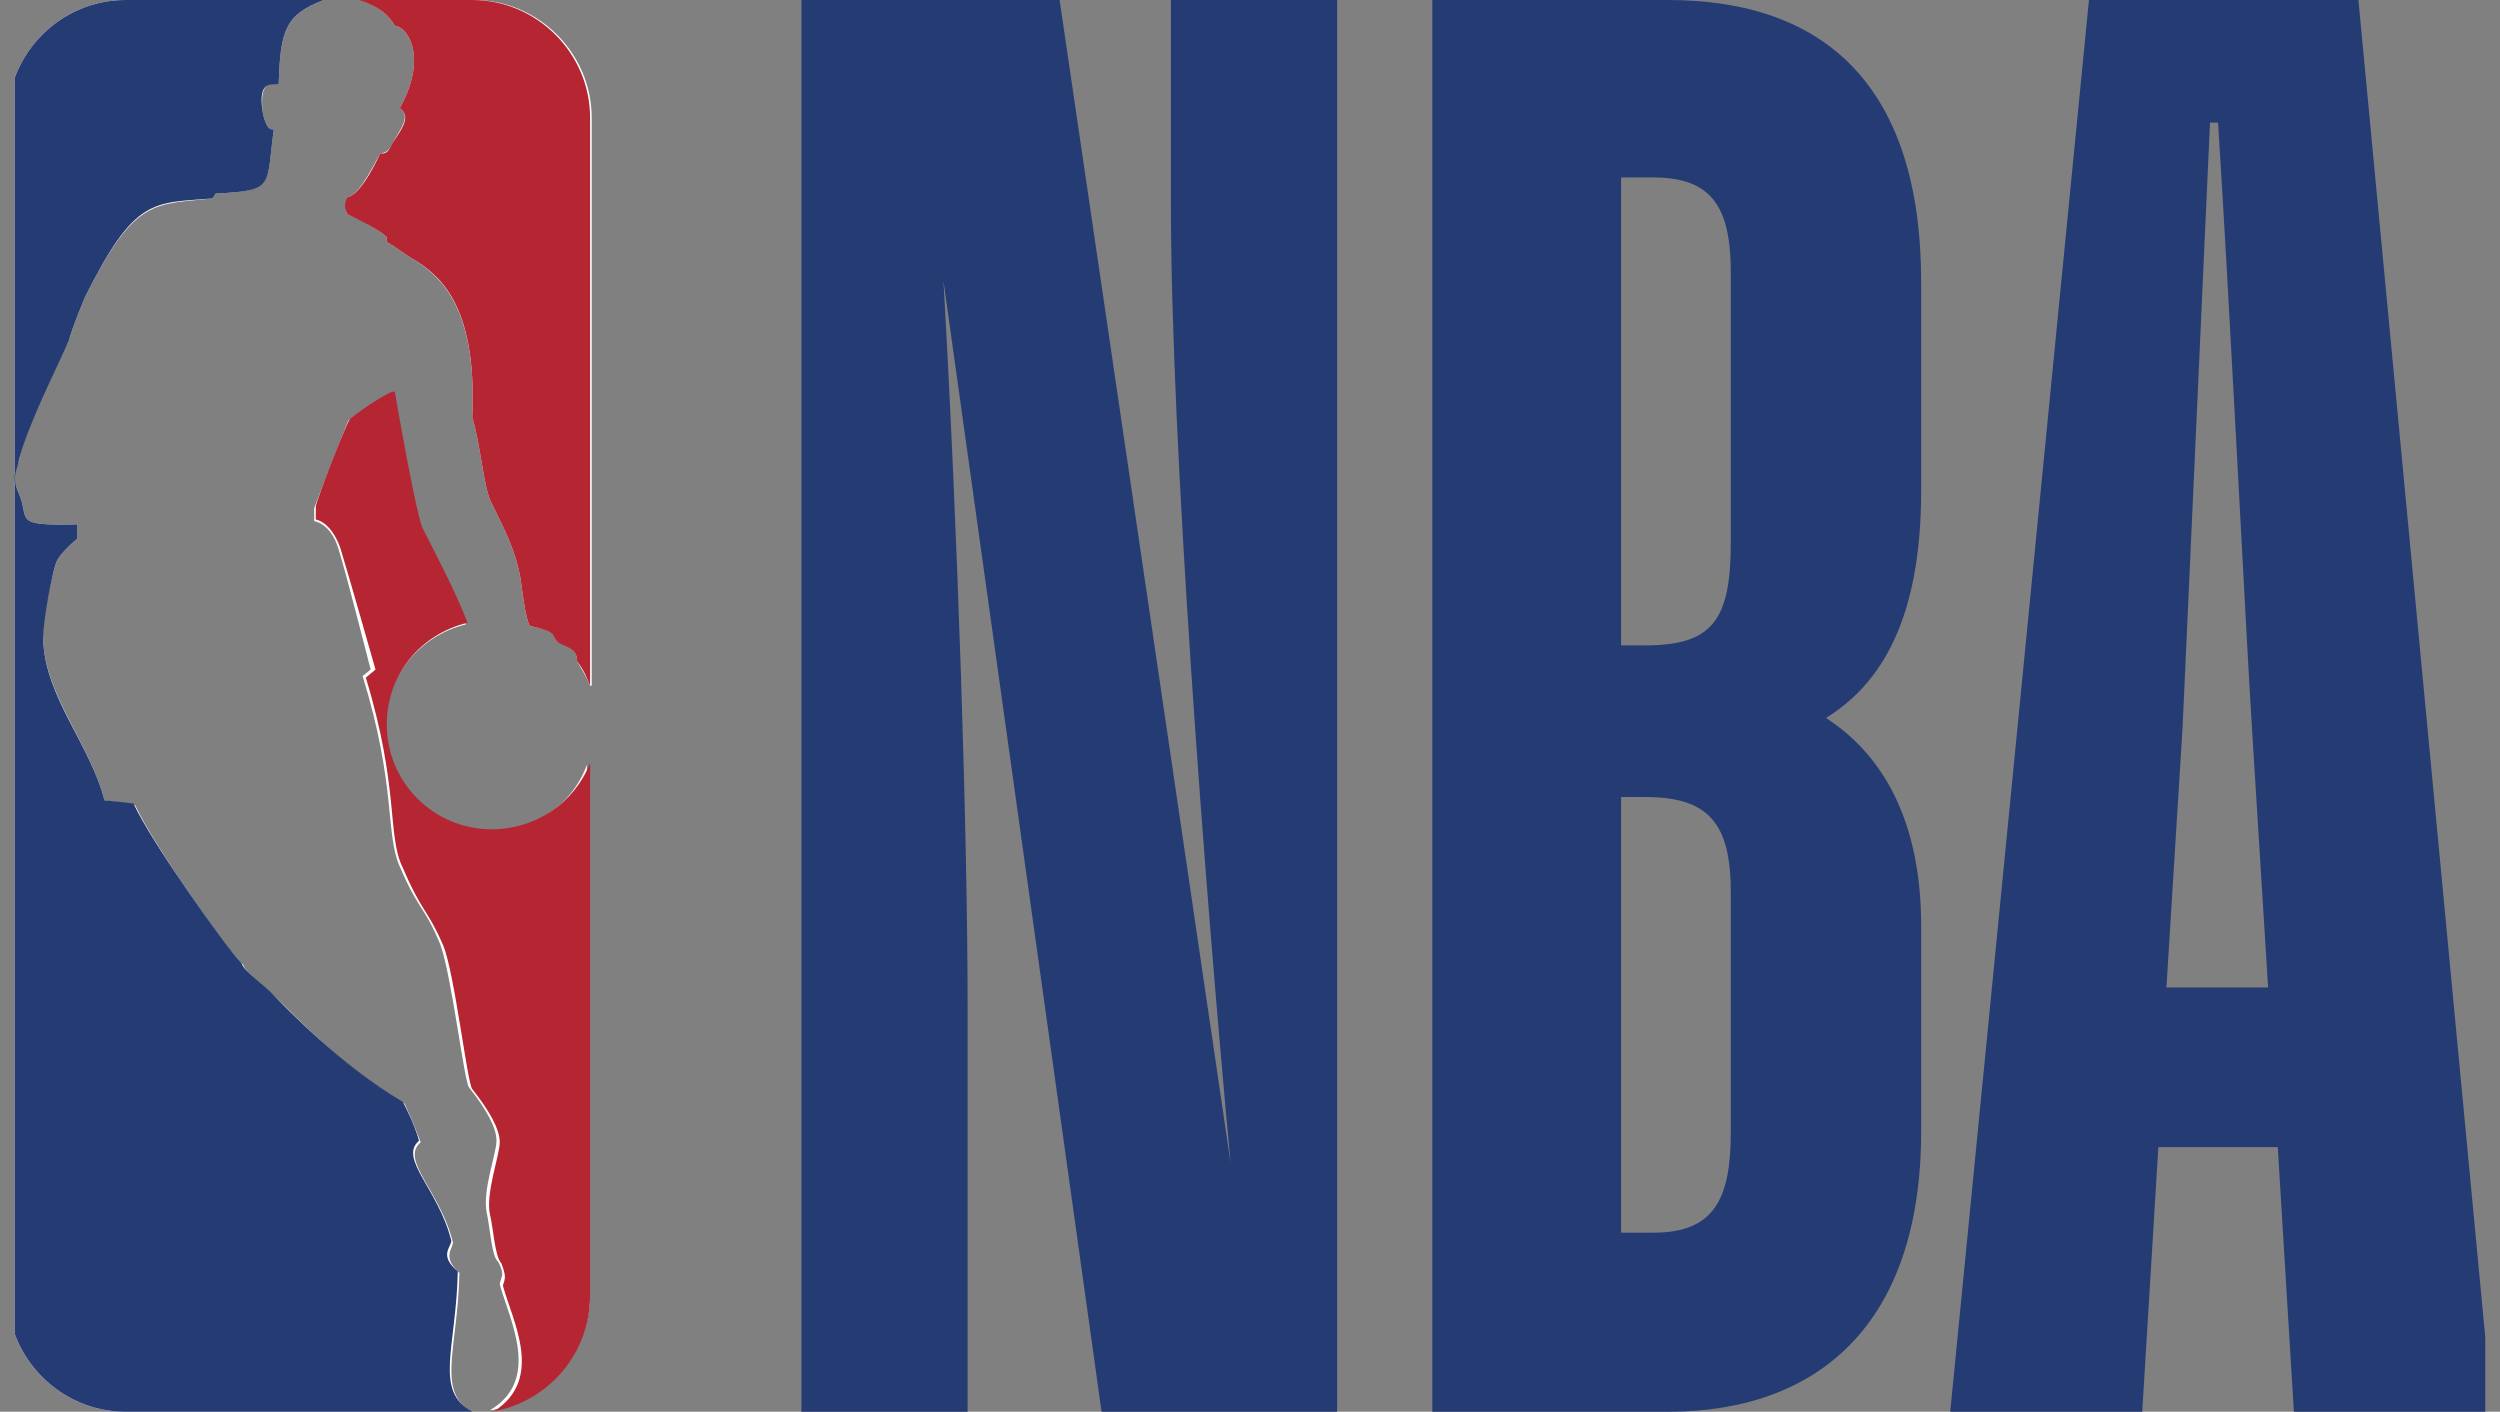 <svg xmlns="http://www.w3.org/2000/svg" width="85" height="48" viewBox="0 0 85 48" fill="none"><rect x="0" y="0" width="85" height="48" fill="#808080" stroke="none"/><g clip-path="url(#clip0_408_89360)"><g clip-path="url(#clip1_408_89360)"><path d="M4.264 48C2.07 48 0.26 46.19 0.26 43.995V4.005C0.26 1.81 2.07 0 4.264 0H11.012C9.695 0.494 9.531 1.042 9.476 2.853C9.256 2.853 8.817 2.688 8.927 3.785C8.927 3.785 9.037 4.498 9.311 4.389C9.037 6.309 9.366 6.473 7.336 6.583L7.227 6.747C5.252 6.967 4.593 6.693 2.893 10.094C2.893 10.094 2.454 11.136 2.344 11.575C1.905 12.453 0.918 14.373 0.644 15.634C0.534 16.073 0.369 16.183 0.644 16.786C1.028 17.664 0.369 17.883 2.619 17.829V18.322C2.619 18.322 2.015 18.816 1.905 19.145C1.796 19.474 1.412 21.01 1.467 21.723C1.521 23.643 3.057 25.289 3.551 27.209L4.593 27.374C5.197 28.69 7.72 32.311 8.269 32.805C8.379 33.134 9.037 33.573 9.421 33.957C9.75 34.231 11.56 36.261 13.755 37.522C13.755 37.522 14.084 38.235 14.303 38.839C13.59 39.442 14.961 40.485 15.4 42.24C15.4 42.459 15.016 42.734 15.62 43.282C15.565 45.915 14.797 47.342 16.113 48.055H4.264V48ZM20.063 43.995C20.063 45.97 18.637 47.616 16.717 47.945H16.662C18.418 46.903 17.32 44.873 16.991 43.666C16.991 43.611 17.046 43.502 17.046 43.447C17.156 43.282 16.936 42.898 16.936 42.898C16.717 42.734 16.662 41.746 16.552 41.253C16.388 40.485 16.881 39.223 16.881 38.784C16.881 38.345 16.552 37.742 15.949 36.974C15.784 36.809 15.345 33.079 14.961 32.091C14.413 30.775 14.248 30.994 13.59 29.458C13.096 28.361 13.48 26.715 12.328 22.985L12.603 22.766C12.603 22.766 11.78 19.529 11.505 18.651C11.231 17.774 10.683 17.719 10.683 17.719C10.683 17.719 10.683 17.335 10.683 17.28C10.738 17.115 11.78 14.427 11.835 14.318C11.835 14.263 13.371 13.221 13.371 13.385C13.48 14.043 14.084 17.445 14.303 17.993C14.578 18.542 15.455 20.187 15.839 21.23C14.248 21.614 13.096 23.04 13.096 24.686C13.096 26.661 14.687 28.251 16.662 28.251C18.143 28.251 19.46 27.374 19.953 26.002V43.995H20.063ZM20.063 23.314C19.953 23.04 19.789 22.766 19.624 22.491C19.624 21.943 19.076 21.943 18.911 21.778C18.747 21.614 19.076 21.504 18.034 21.285C17.869 21.175 17.704 19.694 17.704 19.694C17.54 18.761 17.211 18.103 16.717 17.115C16.443 16.622 16.333 15.031 16.059 14.208C16.223 10.478 15.016 9.435 14.084 8.832C13.7 8.613 13.535 8.448 13.151 8.229V8.064C12.877 7.79 12.328 7.515 11.835 7.296C11.67 7.131 11.78 6.857 11.835 6.693C12.164 6.638 12.548 5.925 12.932 5.211C13.206 5.211 13.316 4.937 13.371 4.827C13.645 4.334 13.974 3.95 13.59 3.675C14.523 2.03 13.919 0.933 13.425 0.878C13.206 0.494 12.877 0.219 12.274 0H16.113C18.308 0 20.118 1.81 20.118 4.005V23.314H20.063Z" fill="#FFFFFE"></path><path d="M39.811 6.967C39.811 14.976 40.963 30.171 41.841 39.552L36.026 0H27.249V48H32.899V34.231C32.899 28.471 32.57 18.158 32.077 9.545L37.453 48H45.462V0H39.811V6.967Z" fill="#253B73"></path><path d="M56.707 0H48.698V48H56.707C61.809 48 65.32 45.038 65.32 38.455V31.488C65.32 27.813 63.949 25.618 62.083 24.411C63.949 23.259 65.32 21.065 65.32 16.677V9.6C65.32 2.907 62.029 0 56.707 0ZM58.847 38.51C58.847 40.814 58.243 41.911 56.214 41.911H55.117V27.099H55.939C58.079 27.099 58.847 27.977 58.847 30.336V38.51ZM58.847 18.432C58.847 21.065 58.243 21.943 55.939 21.943H55.117V6.034H56.214C58.188 6.034 58.847 7.022 58.847 9.271V18.432Z" fill="#253B73"></path><path d="M80.186 0H71.025L66.308 48H72.836L73.384 39.003H77.444L77.992 48H84.74L80.186 0ZM73.659 33.573L74.207 24.741L75.14 4.169H75.414C75.798 10.149 76.347 21.23 76.566 24.741L77.115 33.573H73.659Z" fill="#253B73"></path><path d="M16.717 28.196C14.742 28.196 13.151 26.605 13.151 24.631C13.151 22.93 14.303 21.559 15.894 21.175C15.51 20.132 14.632 18.487 14.358 17.938C14.138 17.39 13.535 13.988 13.425 13.33C13.37 13.165 11.889 14.208 11.889 14.263C11.78 14.372 10.737 17.06 10.737 17.225C10.737 17.335 10.737 17.664 10.737 17.664C10.737 17.664 11.231 17.719 11.56 18.596C11.834 19.474 12.767 22.765 12.767 22.765L12.438 23.04C13.59 26.825 13.151 28.416 13.7 29.513C14.358 31.049 14.522 30.884 15.071 32.146C15.455 33.079 15.894 36.864 16.058 37.028C16.662 37.796 16.991 38.4 16.991 38.839C16.991 39.278 16.497 40.594 16.662 41.307C16.772 41.746 16.826 42.733 17.046 42.953C17.046 42.953 17.21 43.337 17.156 43.502C17.156 43.556 17.101 43.666 17.101 43.721C17.43 44.928 18.527 46.903 16.772 48H16.717C18.637 47.671 20.063 46.025 20.063 44.05V25.947C19.514 27.319 18.198 28.196 16.717 28.196Z" fill="#B52532"></path><path d="M16.058 0H12.218C12.877 0.219 13.206 0.494 13.425 0.878C13.919 0.933 14.522 2.03 13.59 3.675C13.974 3.95 13.7 4.334 13.37 4.827C13.261 4.992 13.206 5.266 12.931 5.211C12.602 5.925 12.164 6.638 11.834 6.693C11.725 6.802 11.67 7.131 11.834 7.296C12.273 7.515 12.877 7.79 13.151 8.064V8.229C13.535 8.448 13.7 8.613 14.084 8.832C15.071 9.435 16.223 10.533 16.058 14.208C16.333 15.031 16.442 16.622 16.717 17.115C17.21 18.103 17.54 18.761 17.704 19.694C17.704 19.694 17.869 21.175 18.033 21.285C19.021 21.504 18.746 21.614 18.911 21.778C19.076 21.998 19.624 21.943 19.624 22.491C19.843 22.766 19.953 23.04 20.063 23.314V4.005C20.063 1.81 18.253 0 16.058 0Z" fill="#B52532"></path><path d="M15.565 43.227C14.907 42.679 15.345 42.405 15.345 42.185C14.907 40.43 13.535 39.387 14.248 38.784C14.084 38.181 13.7 37.467 13.7 37.467C11.56 36.206 9.695 34.231 9.366 33.902C8.982 33.463 8.324 33.079 8.214 32.75C7.72 32.256 5.142 28.635 4.539 27.319L3.551 27.209C3.057 25.289 1.521 23.698 1.467 21.723C1.467 21.01 1.796 19.419 1.905 19.145C2.015 18.816 2.619 18.322 2.619 18.322V17.829C0.369 17.883 1.028 17.664 0.644 16.786C0.369 16.183 0.589 16.018 0.644 15.634C0.973 14.373 1.96 12.453 2.344 11.575C2.454 11.136 2.893 10.094 2.893 10.094C4.593 6.693 5.197 6.912 7.227 6.747L7.336 6.583C9.366 6.473 9.037 6.363 9.311 4.389C9.037 4.498 8.927 3.785 8.927 3.785C8.763 2.688 9.256 2.907 9.476 2.853C9.531 1.042 9.695 0.494 11.012 0H4.264C2.07 0 0.26 1.81 0.26 4.005V43.995C0.26 46.19 2.07 48 4.264 48H16.059C14.742 47.287 15.51 45.861 15.565 43.227Z" fill="#253B73"></path></g></g><defs><clipPath id="clip0_408_89360"><rect width="84" height="48" fill="white" transform="translate(0.5)"></rect></clipPath><clipPath id="clip1_408_89360"><rect width="84.48" height="48" fill="white" transform="translate(0.26)"></rect></clipPath></defs></svg>